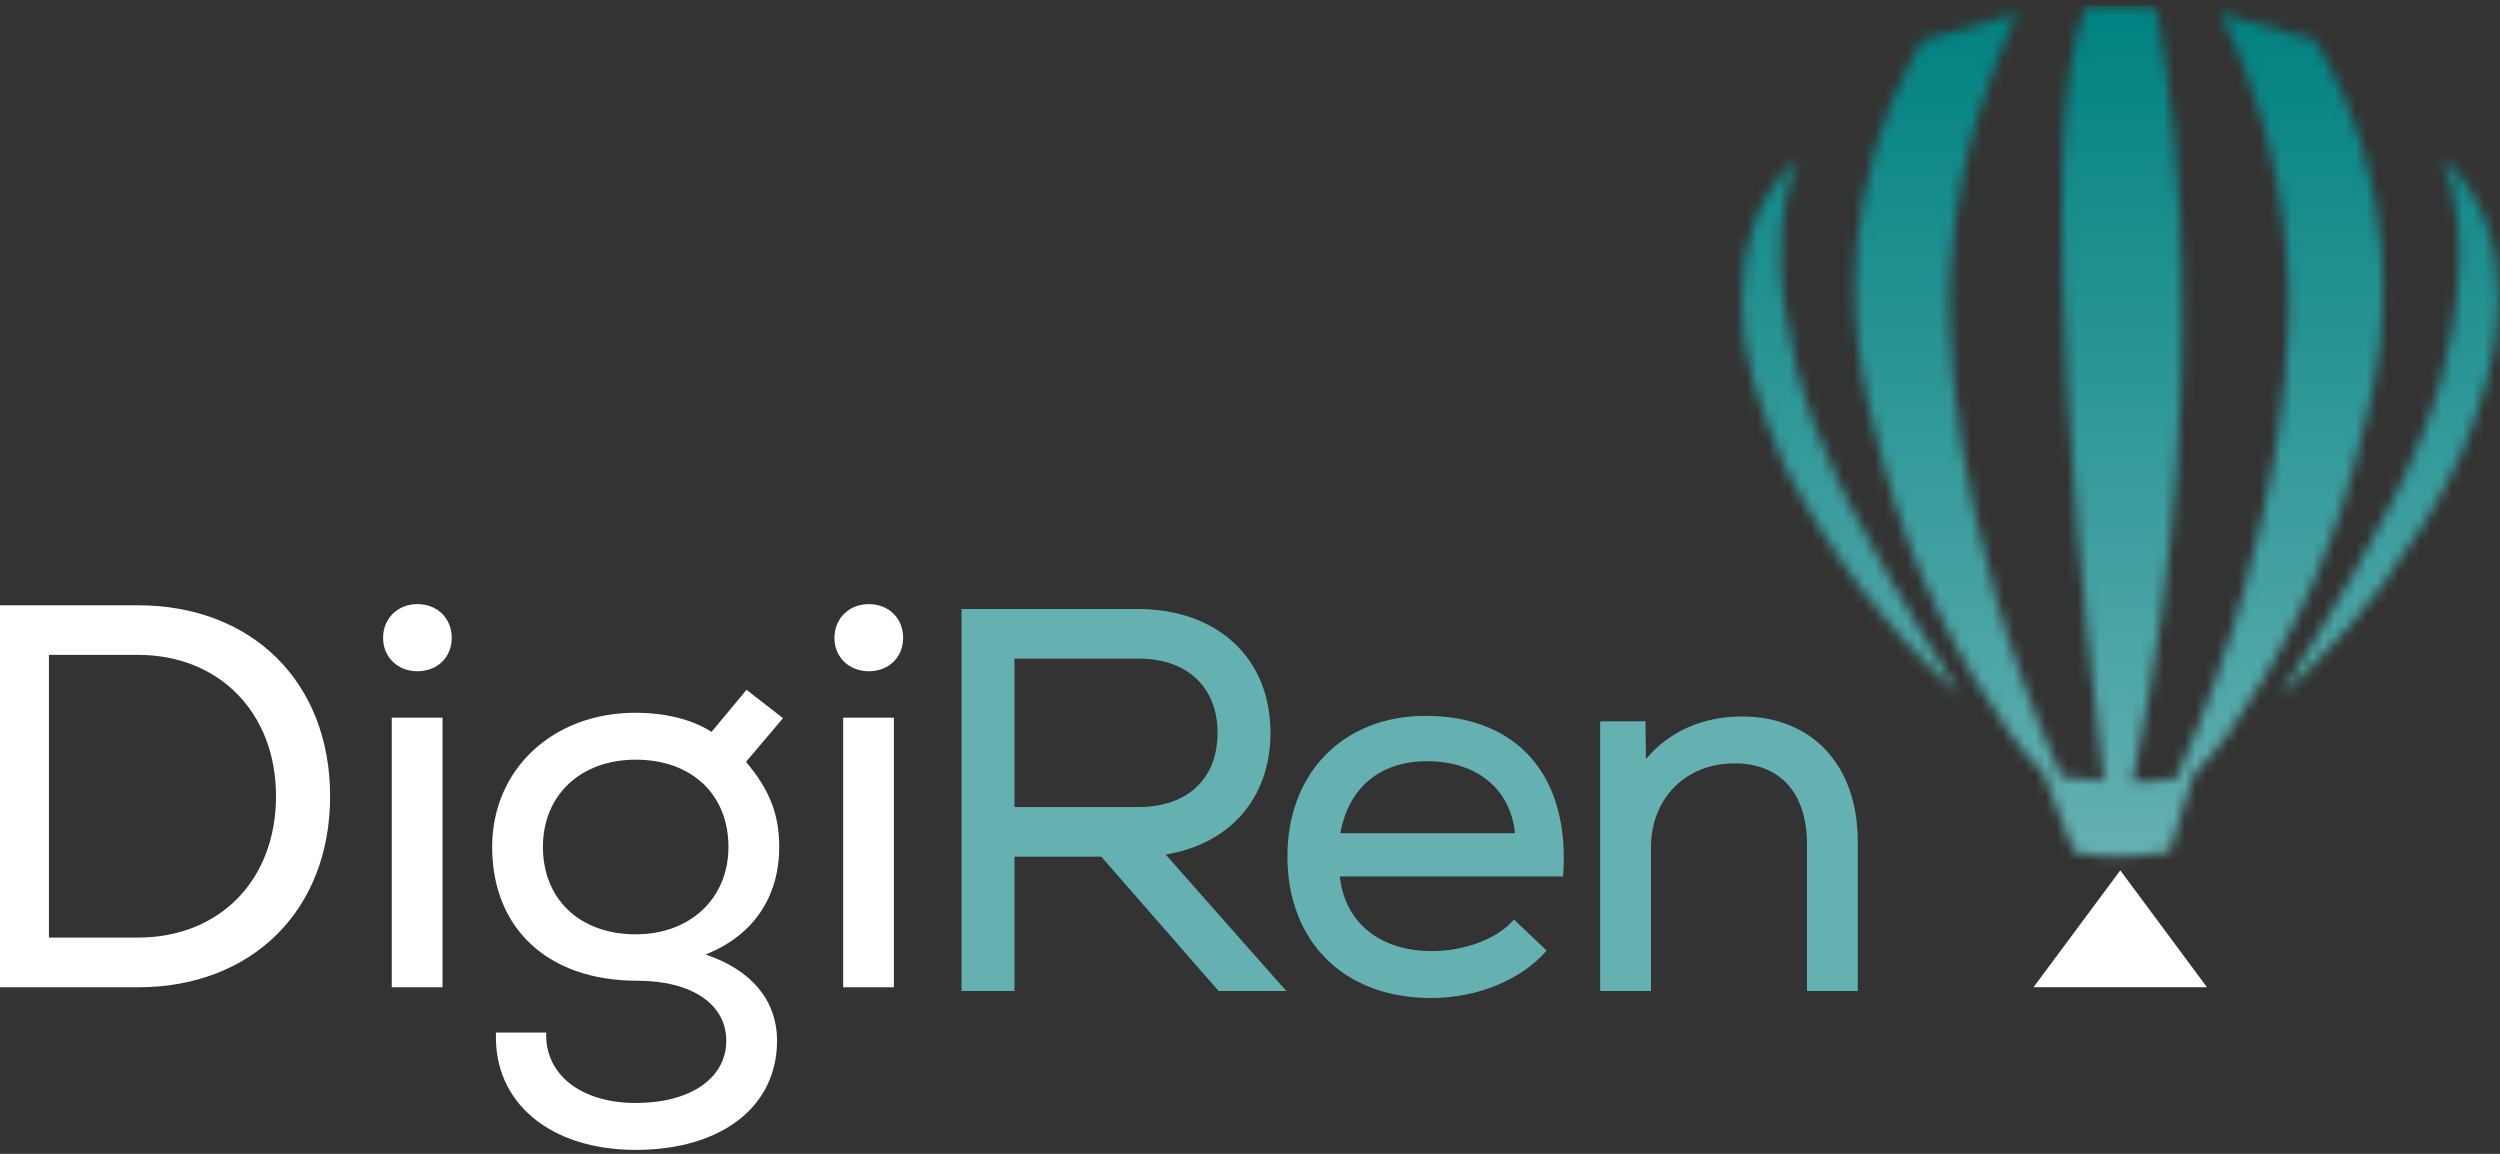 <svg width="234" height="108" viewBox="0 0 234 108" fill="none" xmlns="http://www.w3.org/2000/svg">
<rect x="0" y="0" width="234" height="108" fill="#333333" stroke="none"/>
<g clip-path="url(#clip0_106_56)">
<path d="M-0.371 92.409H12.914C23.591 92.409 30.897 85.202 30.897 74.527C30.897 63.85 23.591 56.654 12.914 56.654H-0.371V92.409ZM4.581 87.757V61.296H12.914C20.522 61.296 25.835 66.716 25.835 74.527C25.835 82.347 20.58 87.757 12.914 87.757H4.581ZM36.669 92.409H41.421V67.171H36.669V92.409ZM35.856 59.712C35.856 61.499 37.225 62.83 39.069 62.83C40.956 62.83 42.283 61.499 42.283 59.712C42.283 57.878 40.956 56.547 39.069 56.547C37.225 56.547 35.856 57.878 35.856 59.712ZM59.5 107.629C67.524 107.629 72.731 103.598 72.731 97.412C72.731 93.633 70.331 90.777 66.038 89.34C70.438 87.609 72.934 84.036 72.934 79.275C72.934 76.264 72.069 73.971 69.827 71.309L73.293 67.22L69.875 64.568L66.6 68.502C64.765 67.326 62.258 66.716 59.452 66.716C51.738 66.716 46.066 72.029 46.066 79.275C46.066 86.94 51.331 91.794 59.607 91.794C64.765 91.794 67.979 93.992 67.979 97.412C67.979 100.936 64.61 103.239 59.5 103.239C54.39 103.239 50.973 100.577 51.127 96.644H46.425C46.172 103.191 51.486 107.629 59.5 107.629ZM50.817 79.275C50.817 74.429 54.342 71.106 59.5 71.106C64.765 71.106 68.183 74.381 68.183 79.275C68.183 84.084 64.61 87.453 59.5 87.453C54.293 87.453 50.817 84.181 50.817 79.275ZM78.92 92.409H83.668V67.171H78.92V92.409ZM78.102 59.712C78.102 61.499 79.473 62.83 81.32 62.83C83.203 62.83 84.534 61.499 84.534 59.712C84.534 57.878 83.203 56.547 81.32 56.547C79.473 56.547 78.102 57.878 78.102 59.712Z" fill="white"/>
<path d="M90 92.755H94.955V80.186H103.085L114.061 92.755H120.393L109.106 79.983C115.082 79.01 118.917 74.728 118.917 68.587C118.917 61.594 113.964 57 106.454 57H90V92.755ZM94.955 75.541V61.642H106.551C111.158 61.642 113.964 64.352 113.964 68.587C113.964 72.879 111.158 75.541 106.551 75.541H94.955ZM133.934 93.414C138.278 93.414 142.367 91.734 144.764 88.975L141.705 86.062C140.219 87.848 137.102 89.024 134.04 89.024C129.185 89.024 125.861 86.372 125.406 82.031H146.302C147.019 72.725 142.112 67.004 133.429 67.004C125.716 67.004 120.502 72.376 120.502 80.138C120.502 88.162 125.812 93.414 133.934 93.414ZM125.454 77.99C126.223 73.755 129.137 71.249 133.575 71.249C138.278 71.249 141.395 73.901 141.802 77.99H125.454ZM149.778 92.755H154.529V79.32C154.529 74.776 157.743 71.452 162.336 71.452C166.629 71.452 169.136 74.211 169.136 79.069V92.755H173.887V78.759C173.887 71.607 169.595 67.062 163.056 67.062C159.374 67.062 156.266 68.441 154.061 71.045L154.012 67.518H149.778V92.755Z" fill="#65B1B2"/>
<path d="M198.459 81.465L190.339 92.403H206.571L198.459 81.465Z" fill="white"/>
<mask id="mask0_106_56" style="mask-type:luminance" maskUnits="userSpaceOnUse" x="213" y="14" width="21" height="52">
<path d="M229.192 16.541C229.274 16.871 229.357 17.119 229.44 17.367C229.523 17.698 229.605 17.946 229.605 18.194C229.853 19.352 230.019 20.427 230.101 21.502C230.267 23.735 230.184 25.885 229.936 28.035C229.688 30.267 229.274 32.417 228.696 34.568C228.613 34.816 228.613 35.064 228.53 35.394L228.282 36.139C228.117 36.718 227.951 37.214 227.786 37.792L227.207 39.364C227.042 39.86 226.794 40.356 226.628 40.935C224.974 45.152 222.824 49.204 220.592 53.173C218.359 57.225 215.878 61.194 213.397 65.164C216.953 62.021 220.096 58.548 222.99 54.745C224.396 52.843 225.719 50.858 226.959 48.873C227.29 48.377 227.538 47.798 227.869 47.302C228.199 46.806 228.447 46.227 228.778 45.731L229.522 44.16L229.936 43.333L230.349 42.506C231.342 40.273 232.169 37.958 232.748 35.642C233.409 33.244 233.823 30.846 233.905 28.283C233.905 25.802 233.574 23.321 232.748 20.923C232.334 19.766 231.755 18.608 231.094 17.616C230.928 17.367 230.763 17.119 230.598 16.871C230.349 16.623 230.184 16.375 229.936 16.127C229.522 15.631 229.109 15.217 228.613 14.887C228.861 15.466 229.026 16.044 229.192 16.541Z" fill="white"/>
</mask>
<g mask="url(#mask0_106_56)">
<path d="M-60.562 141.074V-32.58H286.747V141.074H-60.562Z" fill="url(#paint0_linear_106_56)"/>
</g>
<mask id="mask1_106_56" style="mask-type:luminance" maskUnits="userSpaceOnUse" x="163" y="14" width="21" height="52">
<path d="M166.925 16.127C166.759 16.375 166.594 16.623 166.346 16.871C166.18 17.119 166.015 17.367 165.85 17.616C165.105 18.608 164.609 19.766 164.196 20.923C163.369 23.321 163.038 25.802 163.038 28.283C163.038 30.846 163.452 33.244 164.113 35.642C164.775 37.958 165.602 40.273 166.594 42.506L166.925 43.333L167.338 44.16L168.165 45.731C168.413 46.227 168.744 46.806 169.075 47.302C169.323 47.798 169.653 48.377 169.984 48.873C171.225 50.858 172.548 52.843 173.954 54.745C176.848 58.548 179.99 62.021 183.546 65.164C181.065 61.194 178.584 57.225 176.352 53.173C174.036 49.204 171.969 45.152 170.315 40.935C170.067 40.356 169.902 39.86 169.653 39.364L169.157 37.792C168.992 37.214 168.827 36.718 168.661 36.139L168.413 35.394C168.33 35.064 168.248 34.816 168.165 34.568C167.669 32.417 167.255 30.267 166.925 28.035C166.677 25.885 166.594 23.735 166.759 21.502C166.842 20.427 167.007 19.352 167.255 18.194C167.338 17.946 167.421 17.698 167.503 17.367C167.586 17.119 167.586 16.871 167.669 16.541C167.917 16.044 168.082 15.466 168.33 14.887C167.834 15.217 167.338 15.631 166.925 16.127Z" fill="white"/>
</mask>
<g mask="url(#mask1_106_56)">
<path d="M-60.562 141.074V-32.58H286.746V141.074H-60.562Z" fill="url(#paint1_linear_106_56)"/>
</g>
<mask id="mask2_106_56" style="mask-type:luminance" maskUnits="userSpaceOnUse" x="173" y="0" width="51" height="81">
<path d="M195.287 0.5C189.829 12.49 195.7 63.429 196.941 73.104C195.37 73.021 193.964 72.856 192.971 72.691C187.266 60.039 184.868 49.206 183.627 41.681C182.056 31.758 182.47 25.887 182.635 24.233C183.379 14.062 186.521 6.123 188.837 1.244C185.86 2.071 182.883 2.981 179.906 3.808C178.004 7.115 175.523 12.242 174.366 18.858C172.546 28.863 174.448 36.637 176.185 43.004C178.914 53.589 183.627 62.189 188.175 68.721C189.168 70.044 190.243 71.368 191.4 72.525H191.318L194.129 79.719C198.098 80.712 203.06 79.719 203.06 79.719L205.293 72.525C206.45 71.368 207.525 70.044 208.518 68.721C213.066 62.189 217.779 53.589 220.508 43.004C222.245 36.637 224.147 28.863 222.327 18.858C221.17 12.242 218.689 7.115 216.787 3.808C213.81 2.981 210.833 2.071 207.856 1.244C210.254 6.123 213.314 14.062 214.058 24.233C214.223 25.887 214.637 31.758 213.066 41.681C211.825 49.206 209.345 60.121 203.722 72.856C202.398 73.104 200.993 73.187 199.587 73.187C208.683 30.021 201.737 0.5 201.737 0.5H195.287Z" fill="white"/>
</mask>
<g mask="url(#mask2_106_56)">
<path d="M-60.565 141.078V-32.576H286.743V141.078H-60.565Z" fill="url(#paint2_linear_106_56)"/>
</g>
</g>
<defs>
<linearGradient id="paint0_linear_106_56" x1="223.642" y1="80.348" x2="223.642" y2="0.422" gradientUnits="userSpaceOnUse">
<stop stop-color="#65B1B2"/>
<stop offset="1" stop-color="#008181"/>
</linearGradient>
<linearGradient id="paint1_linear_106_56" x1="173.275" y1="80.348" x2="173.275" y2="0.422" gradientUnits="userSpaceOnUse">
<stop stop-color="#65B1B2"/>
<stop offset="1" stop-color="#008181"/>
</linearGradient>
<linearGradient id="paint2_linear_106_56" x1="198.346" y1="80.352" x2="198.346" y2="0.426" gradientUnits="userSpaceOnUse">
<stop stop-color="#65B1B2"/>
<stop offset="1" stop-color="#008181"/>
</linearGradient>
<clipPath id="clip0_106_56">
<rect width="234.02" height="107.5" fill="white" transform="translate(0 0.5)"/>
</clipPath>
</defs>
</svg>
